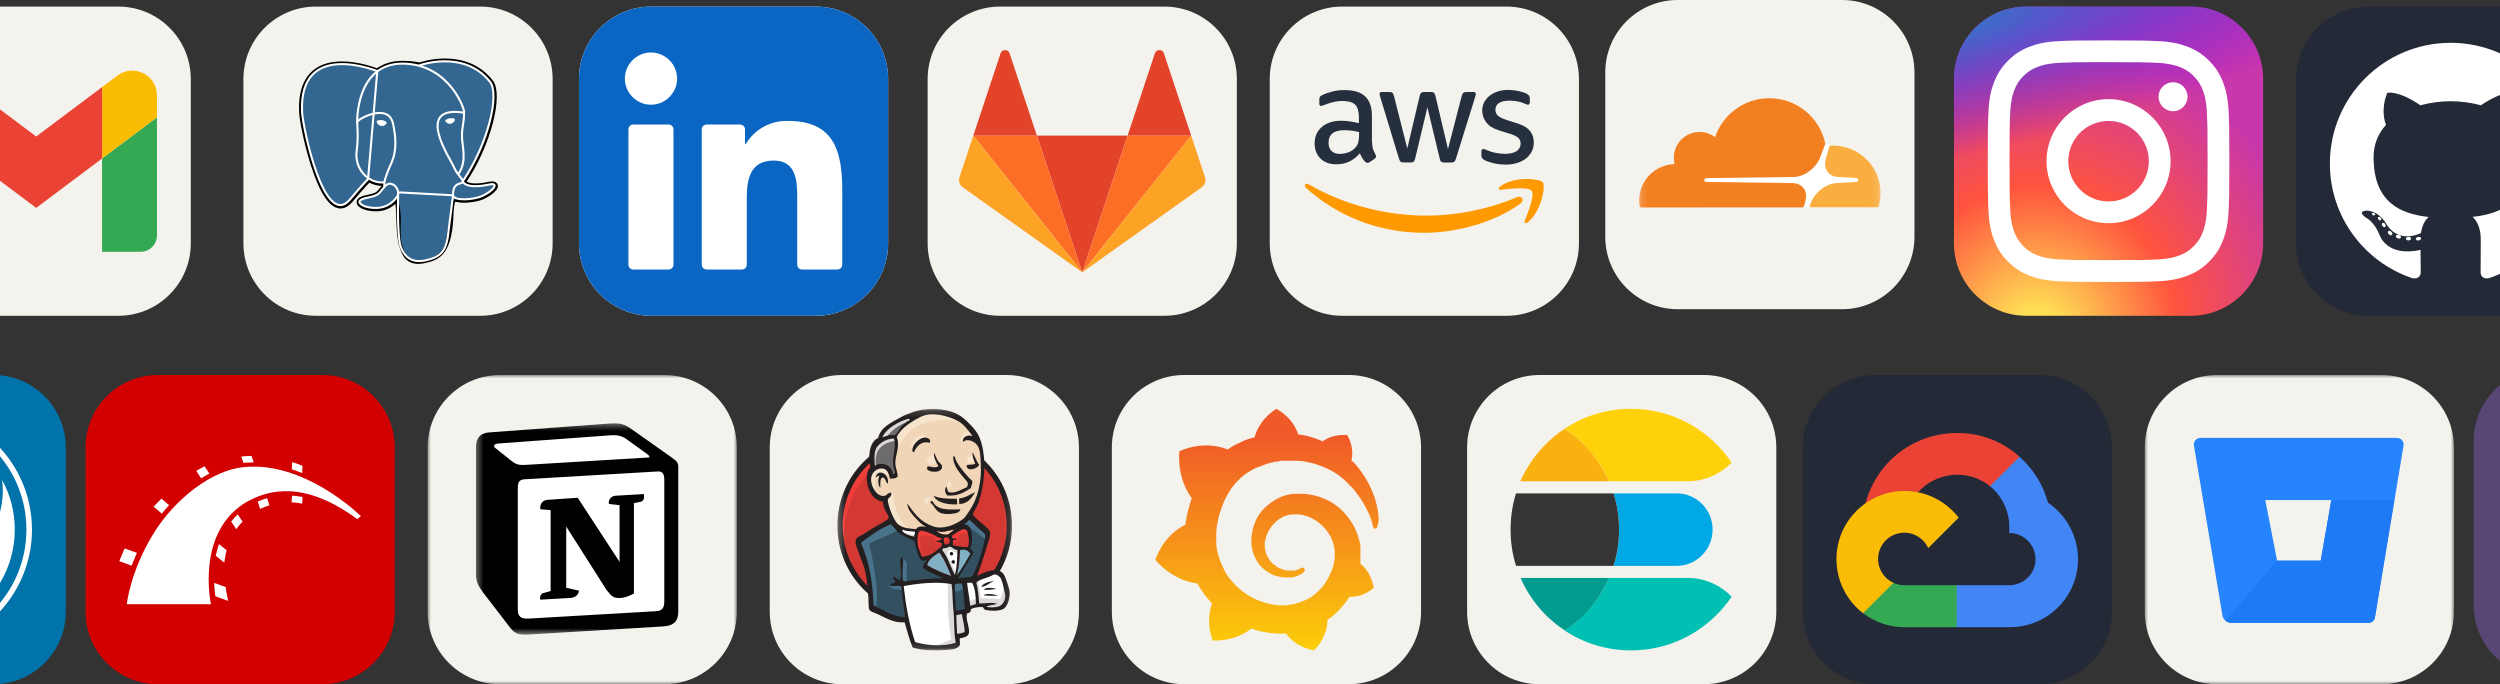 <svg width="380" height="104" viewBox="0 0 380 104" fill="none" xmlns="http://www.w3.org/2000/svg">
<rect x="0" y="0" width="380" height="104" fill="#333333" stroke="none"/>
<path d="M176.984 1H152.016C145.932 1 141 5.932 141 12.016V36.984C141 43.068 145.932 48 152.016 48H176.984C183.068 48 188 43.068 188 36.984V12.016C188 5.932 183.068 1 176.984 1Z" fill="#F4F2ED"/>
<path d="M164.5 41.391L171.396 20.61H157.604L164.5 41.391Z" fill="#E24329"/>
<path d="M164.5 41.391L157.604 20.61H147.94L164.5 41.391Z" fill="#FC6D26"/>
<path d="M147.94 20.61L145.844 26.924C145.652 27.5 145.861 28.131 146.362 28.488L164.5 41.391L147.94 20.61Z" fill="#FCA326"/>
<path d="M147.94 20.61H157.604L153.451 8.092C153.237 7.448 152.306 7.448 152.093 8.092L147.94 20.61Z" fill="#E24329"/>
<path d="M164.5 41.391L171.396 20.61H181.061L164.5 41.391Z" fill="#FC6D26"/>
<path d="M181.061 20.61L183.157 26.924C183.348 27.5 183.138 28.131 182.638 28.488L164.5 41.391L181.061 20.61Z" fill="#FCA326"/>
<path d="M181.061 20.61H171.396L175.549 8.092C175.763 7.449 176.694 7.449 176.907 8.092L181.061 20.61Z" fill="#E24329"/>
<path d="M123.984 1H99.016C92.932 1 88 5.932 88 12.016V36.984C88 43.068 92.932 48 99.016 48H123.984C130.068 48 135 43.068 135 36.984V12.016C135 5.932 130.068 1 123.984 1Z" fill="white"/>
<path d="M123.984 1H99.016C92.932 1 88 5.932 88 12.016V36.984C88 43.068 92.932 48 99.016 48H123.984C130.068 48 135 43.068 135 36.984V12.016C135 5.932 130.068 1 123.984 1Z" fill="#0A66C2"/>
<path d="M121.913 40.966H127.286C127.481 40.966 127.668 40.888 127.806 40.751C127.943 40.613 128.021 40.426 128.021 40.231L128.023 28.878C128.023 22.943 126.745 18.382 119.81 18.382C117.174 18.284 114.688 19.643 113.346 21.912C113.339 21.923 113.329 21.932 113.318 21.936C113.306 21.941 113.293 21.942 113.28 21.939C113.268 21.935 113.257 21.928 113.249 21.918C113.241 21.908 113.237 21.895 113.237 21.883V19.664C113.237 19.469 113.159 19.283 113.022 19.145C112.884 19.007 112.697 18.93 112.502 18.93H107.403C107.208 18.93 107.021 19.007 106.883 19.145C106.746 19.283 106.668 19.469 106.668 19.664V40.23C106.668 40.425 106.746 40.612 106.883 40.75C107.021 40.887 107.208 40.965 107.403 40.965H112.776C112.971 40.965 113.158 40.887 113.295 40.75C113.433 40.612 113.511 40.425 113.511 40.23V30.064C113.511 27.19 114.056 24.406 117.62 24.406C121.133 24.406 121.178 27.695 121.178 30.25V40.231C121.178 40.426 121.256 40.613 121.393 40.751C121.531 40.888 121.718 40.966 121.913 40.966ZM94.977 11.947C94.977 14.126 96.77 15.918 98.948 15.918C101.126 15.918 102.918 14.124 102.918 11.946C102.918 9.769 101.125 7.977 98.947 7.977C96.769 7.977 94.977 9.769 94.977 11.947ZM96.254 40.966H101.635C101.83 40.966 102.016 40.888 102.154 40.751C102.292 40.613 102.369 40.426 102.369 40.231V19.664C102.369 19.469 102.292 19.283 102.154 19.145C102.016 19.007 101.83 18.93 101.635 18.93H96.254C96.059 18.93 95.873 19.007 95.735 19.145C95.597 19.283 95.52 19.469 95.52 19.664V40.231C95.52 40.426 95.597 40.613 95.735 40.751C95.873 40.888 96.059 40.966 96.254 40.966Z" fill="white"/>
<g clip-path="url(#clip0_2628_1262)">
<path d="M72.984 1H48.016C41.932 1 37 5.932 37 12.016V36.984C37 43.068 41.932 48 48.016 48H72.984C79.068 48 84 43.068 84 36.984V12.016C84 5.932 79.068 1 72.984 1Z" fill="#F4F2ED"/>
<mask id="mask0_2628_1262" style="mask-type:luminance" maskUnits="userSpaceOnUse" x="43" y="7" width="35" height="35">
<path d="M43.977 7.977H77.023V41.023H43.977V7.977Z" fill="white"/>
</mask>
<g mask="url(#mask0_2628_1262)">
<path d="M68.481 32.033C68.692 30.282 68.629 30.026 69.933 30.309L70.264 30.338C71.267 30.384 72.579 30.177 73.362 29.82C75.021 29.05 76.005 27.765 74.369 28.103C70.639 28.872 70.368 27.608 70.368 27.608C74.309 21.761 75.957 14.338 74.533 12.522C70.656 7.565 63.941 9.909 63.829 9.971L63.793 9.977C63.057 9.822 62.244 9.732 61.301 9.719C59.613 9.693 58.333 10.162 57.359 10.899C57.359 10.899 45.384 5.965 45.94 17.104C46.059 19.474 49.335 35.048 53.246 30.336C54.678 28.614 56.059 27.159 56.059 27.159C56.743 27.615 57.566 27.847 58.427 27.763L58.494 27.706C58.474 27.93 58.483 28.154 58.521 28.375C57.514 29.501 57.811 29.698 55.797 30.113C53.76 30.532 54.958 31.28 55.738 31.476C56.685 31.713 58.877 32.049 60.359 29.976L60.3 30.212C60.695 30.528 60.668 32.484 60.726 33.881C60.784 35.278 60.876 36.583 61.161 37.351C61.446 38.119 61.781 40.1 64.427 39.545C66.638 39.072 68.329 38.389 68.484 32.045" fill="black"/>
<path d="M68.481 32.033C68.692 30.282 68.629 30.026 69.933 30.309L70.264 30.338C71.267 30.384 72.579 30.177 73.362 29.82C75.021 29.05 76.005 27.765 74.369 28.103C70.639 28.872 70.368 27.608 70.368 27.608C74.309 21.761 75.957 14.338 74.533 12.522C70.656 7.565 63.941 9.909 63.829 9.971L63.793 9.977C63.057 9.822 62.244 9.732 61.301 9.719C59.613 9.693 58.333 10.162 57.359 10.899C57.359 10.899 45.384 5.965 45.94 17.104C46.059 19.474 49.335 35.048 53.246 30.336C54.678 28.614 56.059 27.159 56.059 27.159C56.743 27.615 57.566 27.847 58.427 27.763L58.494 27.706C58.474 27.93 58.483 28.154 58.521 28.375C57.514 29.501 57.811 29.698 55.797 30.113C53.76 30.532 54.958 31.28 55.738 31.476C56.685 31.713 58.877 32.049 60.359 29.976L60.3 30.212C60.695 30.528 60.668 32.484 60.726 33.881C60.784 35.278 60.876 36.583 61.161 37.351C61.446 38.119 61.781 40.1 64.427 39.545C66.638 39.072 68.329 38.389 68.484 32.045" stroke="black" stroke-width="0.944"/>
<path d="M74.358 28.114C70.627 28.884 70.356 27.62 70.356 27.62C74.297 21.772 75.945 14.35 74.523 12.533C70.645 7.576 63.931 9.922 63.819 9.983L63.783 9.989C62.963 9.824 62.129 9.738 61.292 9.729C59.604 9.704 58.323 10.172 57.35 10.909C57.35 10.909 45.373 5.976 45.931 17.115C46.05 19.485 49.326 35.058 53.237 30.346C54.678 28.614 56.059 27.159 56.059 27.159C56.743 27.615 57.566 27.847 58.427 27.763L58.494 27.707C58.474 27.93 58.483 28.154 58.521 28.375C57.514 29.501 57.811 29.698 55.797 30.113C53.76 30.532 54.958 31.28 55.738 31.476C56.685 31.713 58.877 32.049 60.359 29.976L60.3 30.212C60.695 30.528 60.971 32.269 60.925 33.846C60.878 35.424 60.847 36.505 61.157 37.352C61.467 38.199 61.777 40.102 64.423 39.547C66.634 39.073 67.779 37.843 67.941 35.795C68.054 34.339 68.31 34.553 68.328 33.252L68.535 32.635C68.771 30.66 68.573 30.024 69.935 30.321L70.267 30.35C71.27 30.395 72.583 30.189 73.352 29.831C75.011 29.062 75.995 27.776 74.359 28.114H74.358Z" fill="#336791"/>
<path d="M63.818 9.922C63.404 10.051 70.484 7.334 74.509 12.475C75.929 14.291 74.283 21.714 70.342 27.562M60.518 29.234C60.415 32.908 60.544 36.607 60.903 37.495C61.261 38.383 62.032 40.142 64.68 39.576C66.891 39.103 67.697 38.185 68.045 36.159L68.862 29.683L60.518 29.234ZM57.345 10.816C57.345 10.816 45.36 5.916 45.918 17.055C46.037 19.425 49.313 34.998 53.224 30.287C54.652 28.566 55.943 27.22 55.943 27.22L57.345 10.816Z" stroke="white" stroke-width="0.315" stroke-linecap="round" stroke-linejoin="round"/>
<path d="M70.343 27.559C70.343 27.559 70.601 28.825 74.345 28.052C75.98 27.714 74.995 29 73.338 29.77C71.977 30.402 68.926 30.563 68.875 29.692C68.746 27.439 70.481 28.124 70.356 27.559C70.242 27.051 69.465 26.552 68.954 25.308C68.506 24.224 62.809 15.898 70.534 17.133C70.818 17.075 68.52 9.775 61.291 9.669C54.062 9.563 54.291 18.557 54.291 18.557" stroke="white" stroke-width="0.315" stroke-linecap="round" stroke-linejoin="bevel"/>
<path d="M58.495 28.331C57.488 29.457 57.785 29.654 55.772 30.069C53.734 30.488 54.932 31.236 55.712 31.432C56.66 31.67 58.852 32.005 60.333 29.931C60.785 29.298 60.331 28.291 59.711 28.036C59.412 27.912 59.011 27.757 58.498 28.333L58.495 28.331Z" stroke="white" stroke-width="0.315" stroke-linejoin="round"/>
<path d="M58.429 28.312C58.326 27.65 58.646 26.863 58.988 25.942C59.502 24.561 60.687 23.179 59.74 18.794C59.033 15.528 54.292 18.114 54.292 18.557C54.292 19 54.506 20.803 54.215 22.901C53.831 25.64 55.957 27.956 58.405 27.72" stroke="white" stroke-width="0.315" stroke-linecap="round" stroke-linejoin="round"/>
<path d="M57.301 18.491C57.279 18.642 57.579 19.046 57.967 19.1C58.356 19.154 58.688 18.839 58.709 18.687C58.731 18.535 58.432 18.369 58.044 18.315C57.655 18.261 57.321 18.341 57.301 18.491Z" fill="white" stroke="white" stroke-width="0.105"/>
<path d="M69.131 18.182C69.151 18.333 68.853 18.737 68.465 18.792C68.076 18.846 67.742 18.531 67.723 18.378C67.703 18.226 68 18.061 68.389 18.007C68.777 17.953 69.112 18.033 69.131 18.182Z" fill="white" stroke="white" stroke-width="0.052"/>
<path d="M70.52 17.136C70.585 18.323 70.264 19.13 70.223 20.394C70.164 22.229 71.098 24.331 69.69 26.435" stroke="white" stroke-width="0.315" stroke-linecap="round" stroke-linejoin="round"/>
</g>
</g>
<path d="M228.984 1H204.016C197.932 1 193 5.932 193 12.016V36.984C193 43.068 197.932 48 204.016 48H228.984C235.068 48 240 43.068 240 36.984V12.016C240 5.932 235.068 1 228.984 1Z" fill="#F4F2ED"/>
<path d="M208.559 21.555C208.559 22.002 208.607 22.364 208.691 22.63C208.799 22.929 208.928 23.22 209.078 23.5C209.138 23.596 209.162 23.693 209.162 23.778C209.162 23.898 209.09 24.019 208.933 24.14L208.172 24.647C208.063 24.72 207.955 24.756 207.858 24.756C207.737 24.756 207.616 24.696 207.496 24.587C207.333 24.412 207.187 24.222 207.061 24.019C206.926 23.787 206.801 23.549 206.686 23.307C205.744 24.418 204.561 24.974 203.135 24.974C202.121 24.974 201.311 24.684 200.72 24.104C200.128 23.524 199.826 22.751 199.826 21.785C199.826 20.758 200.188 19.925 200.925 19.297C201.662 18.669 202.64 18.354 203.884 18.354C204.295 18.354 204.718 18.391 205.165 18.451C205.611 18.512 206.07 18.608 206.554 18.717V17.835C206.554 16.917 206.36 16.277 205.986 15.902C205.599 15.528 204.947 15.347 204.017 15.347C203.594 15.347 203.16 15.395 202.713 15.504C202.266 15.613 201.831 15.745 201.408 15.915C201.271 15.976 201.13 16.028 200.985 16.072C200.901 16.096 200.84 16.108 200.792 16.108C200.623 16.108 200.538 15.987 200.538 15.733V15.142C200.538 14.948 200.563 14.803 200.623 14.719C200.683 14.634 200.792 14.55 200.961 14.465C201.384 14.248 201.891 14.067 202.483 13.922C203.075 13.764 203.703 13.692 204.367 13.692C205.805 13.692 206.855 14.018 207.532 14.67C208.196 15.323 208.534 16.313 208.534 17.642V21.555H208.559ZM203.655 23.391C204.053 23.391 204.464 23.319 204.899 23.174C205.334 23.029 205.72 22.763 206.046 22.401C206.239 22.171 206.385 21.918 206.457 21.628C206.529 21.338 206.578 20.988 206.578 20.577V20.07C206.211 19.98 205.84 19.912 205.467 19.864C205.09 19.817 204.711 19.792 204.331 19.792C203.522 19.792 202.93 19.949 202.531 20.275C202.133 20.601 201.94 21.06 201.94 21.664C201.94 22.232 202.085 22.654 202.386 22.944C202.676 23.246 203.099 23.391 203.655 23.391ZM213.354 24.696C213.136 24.696 212.991 24.659 212.895 24.575C212.798 24.502 212.713 24.333 212.641 24.104L209.803 14.767C209.73 14.525 209.694 14.369 209.694 14.284C209.694 14.091 209.79 13.982 209.984 13.982H211.167C211.397 13.982 211.554 14.018 211.638 14.103C211.735 14.175 211.808 14.344 211.88 14.574L213.909 22.57L215.794 14.574C215.854 14.332 215.926 14.175 216.023 14.103C216.12 14.03 216.289 13.982 216.506 13.982H217.472C217.702 13.982 217.859 14.018 217.956 14.103C218.052 14.175 218.137 14.344 218.185 14.574L220.093 22.666L222.183 14.574C222.255 14.332 222.34 14.175 222.425 14.103C222.521 14.03 222.678 13.982 222.896 13.982H224.019C224.212 13.982 224.321 14.079 224.321 14.284C224.321 14.345 224.309 14.405 224.297 14.477C224.285 14.55 224.26 14.646 224.212 14.779L221.301 24.116C221.229 24.358 221.144 24.515 221.048 24.587C220.951 24.659 220.794 24.708 220.589 24.708H219.55C219.32 24.708 219.163 24.672 219.067 24.587C218.97 24.502 218.886 24.345 218.837 24.104L216.965 16.313L215.105 24.092C215.045 24.333 214.972 24.49 214.876 24.575C214.779 24.659 214.61 24.696 214.392 24.696H213.354ZM228.875 25.022C228.247 25.022 227.618 24.949 227.014 24.804C226.411 24.659 225.939 24.502 225.625 24.321C225.432 24.212 225.299 24.092 225.251 23.983C225.204 23.876 225.179 23.761 225.178 23.645V23.029C225.178 22.775 225.275 22.654 225.456 22.654C225.529 22.654 225.601 22.666 225.674 22.691C225.746 22.715 225.855 22.763 225.976 22.811C226.402 22.999 226.848 23.141 227.304 23.234C227.777 23.33 228.259 23.379 228.742 23.379C229.503 23.379 230.094 23.246 230.505 22.981C230.916 22.715 231.133 22.328 231.133 21.833C231.133 21.495 231.024 21.217 230.807 20.988C230.59 20.758 230.179 20.553 229.587 20.359L227.836 19.816C226.954 19.538 226.302 19.128 225.903 18.584C225.505 18.053 225.299 17.46 225.299 16.833C225.299 16.325 225.408 15.878 225.625 15.492C225.843 15.105 226.133 14.767 226.495 14.502C226.857 14.223 227.268 14.018 227.751 13.873C228.234 13.728 228.742 13.668 229.273 13.668C229.539 13.668 229.817 13.68 230.082 13.716C230.36 13.752 230.614 13.801 230.867 13.849C231.109 13.91 231.339 13.97 231.556 14.043C231.773 14.115 231.942 14.187 232.063 14.26C232.232 14.356 232.353 14.453 232.426 14.562C232.498 14.658 232.534 14.791 232.534 14.96V15.528C232.534 15.782 232.438 15.915 232.257 15.915C232.16 15.915 232.003 15.866 231.798 15.77C231.109 15.456 230.336 15.299 229.478 15.299C228.79 15.299 228.247 15.407 227.872 15.637C227.497 15.866 227.304 16.217 227.304 16.712C227.304 17.05 227.425 17.34 227.667 17.569C227.908 17.799 228.355 18.028 228.995 18.234L230.711 18.777C231.58 19.055 232.208 19.441 232.583 19.937C232.957 20.432 233.138 21 233.138 21.628C233.138 22.147 233.029 22.618 232.824 23.029C232.607 23.44 232.317 23.802 231.942 24.092C231.568 24.394 231.121 24.611 230.602 24.768C230.058 24.937 229.491 25.022 228.875 25.022Z" fill="#252F3E"/>
<path fill-rule="evenodd" clip-rule="evenodd" d="M231.158 30.892C227.184 33.827 221.41 35.385 216.446 35.385C209.489 35.385 203.22 32.812 198.485 28.537C198.111 28.198 198.449 27.739 198.896 28.005C204.017 30.977 210.334 32.776 216.869 32.776C221.277 32.776 226.121 31.858 230.578 29.974C231.242 29.672 231.81 30.409 231.158 30.892Z" fill="#FF9900"/>
<path fill-rule="evenodd" clip-rule="evenodd" d="M232.812 29.008C232.305 28.355 229.455 28.694 228.162 28.851C227.776 28.899 227.715 28.561 228.065 28.307C230.336 26.713 234.068 27.172 234.503 27.703C234.938 28.247 234.383 31.979 232.257 33.767C231.931 34.044 231.617 33.9 231.761 33.537C232.245 32.342 233.32 29.648 232.812 29.008Z" fill="#FF9900"/>
<path d="M17.984 1H-6.984C-13.068 1 -18 5.932 -18 12.016V36.984C-18 43.068 -13.068 48 -6.984 48H17.984C24.068 48 29 43.068 29 36.984V12.016C29 5.932 24.068 1 17.984 1Z" fill="#F4F2ED"/>
<path d="M-10.356 38.277H-4.514V24.09L-12.859 17.831V35.773C-12.859 37.158 -11.737 38.277 -10.356 38.277Z" fill="#4285F4"/>
<path d="M15.514 38.277H21.356C22.741 38.277 23.859 37.154 23.859 35.773V17.831L15.514 24.09" fill="#34A853"/>
<path d="M15.514 13.241V24.09L23.859 17.831V14.493C23.859 11.397 20.325 9.632 17.851 11.489" fill="#FBBC04"/>
<path d="M-4.514 24.09L-4.514 13.241L5.5 20.752L15.514 13.241V24.09L5.5 31.601" fill="#EA4335"/>
<path d="M-12.859 14.493V17.831L-4.514 24.09L-4.514 13.241L-6.851 11.489C-9.329 9.632 -12.859 11.397 -12.859 14.493Z" fill="#C5221F"/>
<path d="M332.984 1H308.016C301.932 1 297 5.932 297 12.016V36.984C297 43.068 301.932 48 308.016 48H332.984C339.068 48 344 43.068 344 36.984V12.016C344 5.932 339.068 1 332.984 1Z" fill="url(#paint0_radial_2628_1262)"/>
<path d="M332.984 1H308.016C301.932 1 297 5.932 297 12.016V36.984C297 43.068 301.932 48 308.016 48H332.984C339.068 48 344 43.068 344 36.984V12.016C344 5.932 339.068 1 332.984 1Z" fill="url(#paint1_radial_2628_1262)"/>
<path d="M320.502 6.141C315.516 6.141 314.89 6.162 312.932 6.252C310.977 6.341 309.643 6.65 308.476 7.104C307.268 7.573 306.244 8.201 305.223 9.222C304.202 10.242 303.574 11.266 303.104 12.473C302.649 13.641 302.339 14.976 302.251 16.93C302.164 18.888 302.141 19.514 302.141 24.5C302.141 29.486 302.163 30.11 302.252 32.069C302.341 34.023 302.651 35.357 303.104 36.525C303.574 37.732 304.201 38.756 305.222 39.777C306.242 40.798 307.266 41.427 308.473 41.896C309.641 42.35 310.976 42.659 312.93 42.749C314.888 42.838 315.514 42.86 320.499 42.86C325.486 42.86 326.11 42.838 328.068 42.749C330.023 42.659 331.358 42.35 332.526 41.896C333.734 41.427 334.756 40.798 335.776 39.777C336.798 38.756 337.425 37.732 337.896 36.525C338.347 35.357 338.657 34.023 338.748 32.069C338.836 30.111 338.859 29.486 338.859 24.5C338.859 19.514 338.836 18.888 338.748 16.93C338.657 14.975 338.347 13.641 337.896 12.474C337.425 11.266 336.798 10.242 335.776 9.222C334.755 8.2 333.734 7.573 332.525 7.105C331.355 6.65 330.02 6.341 328.066 6.252C326.107 6.162 325.484 6.141 320.496 6.141H320.502ZM318.855 9.449C319.344 9.448 319.889 9.449 320.502 9.449C325.404 9.449 325.985 9.467 327.92 9.555C329.711 9.637 330.682 9.936 331.329 10.187C332.186 10.52 332.797 10.918 333.439 11.56C334.082 12.203 334.479 12.815 334.813 13.672C335.064 14.318 335.364 15.29 335.445 17.079C335.533 19.015 335.552 19.596 335.552 24.496C335.552 29.396 335.533 29.977 335.445 31.912C335.363 33.703 335.064 34.674 334.813 35.321C334.48 36.177 334.082 36.787 333.439 37.43C332.797 38.072 332.186 38.47 331.329 38.803C330.683 39.055 329.711 39.353 327.92 39.435C325.985 39.523 325.404 39.542 320.502 39.542C315.599 39.542 315.018 39.523 313.083 39.435C311.293 39.353 310.321 39.054 309.674 38.802C308.817 38.469 308.205 38.072 307.562 37.429C306.92 36.787 306.522 36.176 306.189 35.319C305.937 34.673 305.638 33.701 305.556 31.911C305.468 29.976 305.451 29.394 305.451 24.491C305.451 19.588 305.468 19.01 305.556 17.075C305.638 15.285 305.937 14.313 306.189 13.666C306.521 12.809 306.92 12.197 307.563 11.555C308.205 10.912 308.817 10.514 309.674 10.181C310.321 9.929 311.293 9.63 313.083 9.548C314.777 9.471 315.433 9.448 318.855 9.445V9.449ZM330.302 12.498C329.086 12.498 328.099 13.483 328.099 14.7C328.099 15.916 329.086 16.903 330.302 16.903C331.518 16.903 332.505 15.916 332.505 14.7C332.505 13.484 331.518 12.498 330.302 12.498ZM320.502 15.072C315.295 15.072 311.073 19.293 311.073 24.5C311.073 29.707 315.295 33.927 320.502 33.927C325.709 33.927 329.929 29.707 329.929 24.5C329.929 19.294 325.709 15.072 320.502 15.072ZM320.502 18.38C323.881 18.38 326.622 21.12 326.622 24.5C326.622 27.88 323.881 30.62 320.502 30.62C317.122 30.62 314.382 27.88 314.382 24.5C314.382 21.12 317.122 18.38 320.502 18.38Z" fill="white"/>
<path d="M384.984 1H360.016C353.932 1 349 5.932 349 12.016V36.984C349 43.068 353.932 48 360.016 48H384.984C391.068 48 396 43.068 396 36.984V12.016C396 5.932 391.068 1 384.984 1Z" fill="#242938"/>
<path d="M372.5 6.508C362.362 6.508 354.141 14.727 354.141 24.867C354.141 32.979 359.401 39.861 366.696 42.289C367.613 42.459 367.95 41.89 367.95 41.406C367.95 40.968 367.933 39.522 367.925 37.987C362.818 39.098 361.74 35.821 361.74 35.821C360.905 33.699 359.701 33.135 359.701 33.135C358.036 31.995 359.827 32.019 359.827 32.019C361.671 32.148 362.642 33.911 362.642 33.911C364.279 36.717 366.937 35.906 367.984 35.437C368.149 34.25 368.625 33.44 369.15 32.982C365.072 32.517 360.785 30.943 360.785 23.909C360.785 21.904 361.502 20.266 362.677 18.98C362.486 18.518 361.858 16.651 362.855 14.122C362.855 14.122 364.396 13.629 367.905 16.004C369.369 15.597 370.94 15.393 372.5 15.386C374.06 15.393 375.632 15.597 377.099 16.004C380.604 13.628 382.143 14.122 382.143 14.122C383.143 16.651 382.514 18.518 382.323 18.98C383.5 20.266 384.213 21.904 384.213 23.909C384.213 30.96 379.918 32.513 375.829 32.967C376.488 33.537 377.075 34.654 377.075 36.367C377.075 38.824 377.053 40.801 377.053 41.406C377.053 41.894 377.384 42.467 378.315 42.286C385.605 39.856 390.859 32.976 390.859 24.867C390.859 14.727 382.639 6.508 372.5 6.508ZM361.017 32.661C360.977 32.752 360.833 32.78 360.702 32.717C360.569 32.657 360.494 32.533 360.537 32.441C360.577 32.347 360.721 32.322 360.854 32.384C360.987 32.444 361.063 32.57 361.017 32.661ZM361.92 33.467C361.832 33.548 361.661 33.511 361.545 33.382C361.425 33.254 361.402 33.083 361.491 33.001C361.581 32.92 361.748 32.958 361.868 33.086C361.988 33.215 362.011 33.385 361.92 33.467ZM362.539 34.498C362.427 34.576 362.243 34.503 362.129 34.34C362.017 34.176 362.017 33.981 362.132 33.902C362.246 33.824 362.427 33.894 362.542 34.056C362.654 34.222 362.654 34.418 362.539 34.498ZM363.587 35.692C363.487 35.803 363.272 35.773 363.115 35.622C362.955 35.474 362.91 35.264 363.011 35.153C363.113 35.042 363.329 35.073 363.487 35.223C363.646 35.371 363.695 35.583 363.587 35.692ZM364.941 36.095C364.897 36.239 364.691 36.304 364.483 36.243C364.275 36.18 364.139 36.012 364.181 35.867C364.224 35.722 364.432 35.654 364.641 35.719C364.849 35.782 364.985 35.949 364.941 36.095ZM366.483 36.266C366.488 36.418 366.311 36.543 366.093 36.546C365.874 36.551 365.696 36.428 365.694 36.279C365.694 36.126 365.866 36.002 366.085 35.998C366.304 35.994 366.483 36.116 366.483 36.266ZM367.996 36.208C368.023 36.356 367.871 36.508 367.654 36.548C367.441 36.587 367.244 36.496 367.217 36.349C367.19 36.198 367.345 36.046 367.557 36.007C367.775 35.969 367.969 36.058 367.996 36.208Z" fill="white"/>
<path d="M258.984 57H234.016C227.932 57 223 61.932 223 68.016V92.984C223 99.068 227.932 104 234.016 104H258.984C265.068 104 270 99.068 270 92.984V68.016C270 61.932 265.068 57 258.984 57Z" fill="#F4F2ED"/>
<path d="M254.854 74.992H245.261C245.307 75.222 245.398 75.451 245.444 75.635C245.766 76.736 245.949 77.884 246.041 79.077C246.087 79.536 246.087 80.041 246.087 80.5C246.087 80.959 246.087 81.464 246.041 81.923C245.949 83.116 245.766 84.264 245.444 85.365C245.398 85.595 245.307 85.824 245.261 86.008H254.854C257.883 86.008 260.315 83.529 260.315 80.5C260.315 77.471 257.883 74.992 254.854 74.992Z" fill="#00A9E5"/>
<path d="M246.041 81.923C246.087 81.464 246.087 80.959 246.087 80.5C246.087 80.041 246.087 79.536 246.041 79.077C245.949 77.884 245.766 76.736 245.444 75.635C245.398 75.405 245.307 75.176 245.261 74.992H230.436C229.885 76.736 229.609 78.572 229.609 80.5C229.609 82.428 229.885 84.264 230.436 86.008H245.261C245.307 85.778 245.398 85.549 245.444 85.365C245.766 84.264 245.949 83.116 246.041 81.923Z" fill="#353535"/>
<path d="M256.506 87.844H244.572C244.205 88.67 243.792 89.45 243.333 90.185C242.645 91.332 241.818 92.342 240.9 93.306C240.579 93.627 240.258 93.902 239.937 94.224C239.294 94.82 238.56 95.325 237.825 95.83C240.717 97.758 244.205 98.859 247.923 98.859C254.303 98.859 259.902 95.601 263.207 90.689C261.509 88.945 259.122 87.844 256.506 87.844Z" fill="#00BFB3"/>
<path d="M243.333 90.185C243.792 89.45 244.205 88.67 244.572 87.844H231.124C232.547 91.103 234.888 93.902 237.871 95.83C238.605 95.325 239.294 94.82 239.982 94.224C240.304 93.948 240.625 93.627 240.946 93.306C241.818 92.388 242.645 91.332 243.333 90.185Z" fill="#019B8F"/>
<path d="M240.9 67.694C240.579 67.373 240.258 67.098 239.937 66.776C239.294 66.18 238.56 65.675 237.825 65.17C234.888 67.098 232.547 69.897 231.078 73.156H244.572C244.205 72.33 243.746 71.504 243.287 70.769C242.645 69.622 241.818 68.612 240.9 67.694Z" fill="#F9B110"/>
<path d="M247.923 62.141C244.205 62.141 240.717 63.242 237.825 65.17C238.56 65.675 239.248 66.18 239.937 66.776C240.258 67.052 240.579 67.373 240.9 67.694C241.818 68.658 242.645 69.668 243.333 70.815C243.792 71.55 244.205 72.33 244.572 73.156H256.506C259.122 73.156 261.509 72.055 263.207 70.311C259.902 65.399 254.303 62.141 247.923 62.141Z" fill="#FED10A"/>
<mask id="mask1_2628_1262" style="mask-type:luminance" maskUnits="userSpaceOnUse" x="326" y="57" width="47" height="47">
<path d="M326 57H373V104H326V57Z" fill="white"/>
</mask>
<g mask="url(#mask1_2628_1262)">
<path d="M361.984 57H337.016C330.932 57 326 61.932 326 68.016V92.984C326 99.068 330.932 104 337.016 104H361.984C368.068 104 373 99.068 373 92.984V68.016C373 61.932 368.068 57 361.984 57Z" fill="#F4F2ED"/>
<path d="M334.499 66.552C334.35 66.551 334.203 66.581 334.066 66.64C333.93 66.701 333.809 66.789 333.712 66.9C333.615 67.01 333.543 67.141 333.503 67.282C333.462 67.423 333.454 67.571 333.477 67.716L337.814 93.558C337.869 93.876 338.035 94.163 338.283 94.37C338.533 94.579 338.848 94.694 339.173 94.696H359.98C360.224 94.7 360.462 94.616 360.651 94.461C360.837 94.308 360.962 94.092 361.002 93.854L365.339 67.721C365.363 67.576 365.354 67.428 365.314 67.287C365.273 67.146 365.202 67.016 365.104 66.905C365.006 66.794 364.886 66.706 364.75 66.646C364.614 66.586 364.466 66.556 364.317 66.558L334.499 66.552ZM352.762 85.23H346.121L344.323 76.009H354.371L352.762 85.23Z" fill="#2684FF"/>
<path d="M363.933 75.996H354.353L352.745 85.209H346.109L338.274 94.338C338.523 94.549 338.84 94.666 339.167 94.668H359.962C360.206 94.671 360.444 94.588 360.632 94.433C360.819 94.28 360.944 94.065 360.983 93.826L363.933 75.996Z" fill="url(#paint2_linear_2628_1262)"/>
</g>
<path d="M-1.016 57H-25.984C-32.068 57 -37 61.932 -37 68.016V92.984C-37 99.068 -32.068 104 -25.984 104H-1.016C5.068 104 10 99.068 10 92.984V68.016C10 61.932 5.068 57 -1.016 57Z" fill="#0073AA"/>
<path d="M-13.224 81.876L-17.949 95.608C-16.505 96.033 -15.006 96.249 -13.5 96.249C-11.719 96.25 -9.951 95.948 -8.27 95.356C-8.314 95.287 -8.352 95.215 -8.382 95.139L-13.224 81.876ZM0.319 72.943C0.39 73.48 0.426 74.021 0.425 74.562C0.425 76.16 0.127 77.957 -0.772 80.204L-5.583 94.112C-0.901 91.382 2.248 86.309 2.248 80.499C2.249 77.761 1.549 75.186 0.319 72.943Z" fill="white"/>
<path d="M-13.5 62.141C-23.623 62.141 -31.859 70.376 -31.859 80.499C-31.859 90.623 -23.623 98.858 -13.5 98.858C-3.378 98.858 4.859 90.623 4.859 80.499C4.859 70.376 -3.378 62.141 -13.5 62.141ZM-13.5 98.017C-23.159 98.017 -31.018 90.158 -31.018 80.499C-31.018 70.84 -23.159 62.982 -13.5 62.982C-3.842 62.982 4.016 70.84 4.016 80.499C4.016 90.158 -3.842 98.017 -13.5 98.017Z" fill="white"/>
<path d="M48.984 57H24.016C17.932 57 13 61.932 13 68.016V92.984C13 99.068 17.932 104 24.016 104H48.984C55.068 104 60 99.068 60 92.984V68.016C60 61.932 55.068 57 48.984 57Z" fill="#D30001"/>
<path d="M54.836 78.441L54.859 78.464C54.859 78.464 54.584 78.659 54.293 78.901C45.097 72.102 39.479 75.307 37.714 76.165C29.7 80.637 32.016 91.615 32.063 91.834L32.064 91.837H19.274C19.274 91.837 19.76 87.045 23.16 81.379C26.559 75.712 32.355 71.422 37.067 71.001C46.151 70.091 54.338 77.954 54.836 78.441ZM32.55 88.599L34.298 89.231C34.379 89.865 34.494 90.465 34.614 91.013L34.687 91.335L32.744 90.639C32.663 90.153 32.582 89.457 32.55 88.599ZM18.95 83.354L20.812 84.034C20.585 84.558 20.297 85.231 20.087 85.759L20.003 85.976L18.141 85.296C18.303 84.859 18.642 84.05 18.95 83.354ZM33.279 82.706L34.444 83.629C34.316 84.128 34.217 84.634 34.149 85.144L34.104 85.523L32.793 84.487C32.922 83.904 33.068 83.305 33.279 82.706ZM36.144 78.189L36.873 79.29C36.588 79.588 36.323 79.886 36.088 80.2L35.917 80.439L35.14 79.274C35.445 78.885 35.78 78.522 36.144 78.189ZM24.552 75.793L25.702 76.797C25.409 77.103 25.129 77.42 24.861 77.748L24.601 78.076L23.354 77.007C23.726 76.603 24.131 76.198 24.552 75.793ZM40.596 75.728L40.953 76.797C40.577 76.913 40.201 77.061 39.826 77.231L39.544 77.363L39.172 76.246C39.635 76.043 40.111 75.87 40.596 75.728ZM44.385 75.34C44.799 75.366 45.224 75.412 45.659 75.488L45.988 75.55L45.923 76.554C45.5 76.464 45.072 76.404 44.641 76.375L44.32 76.36L44.385 75.34ZM31.093 70.871L31.821 71.988C31.505 72.146 31.199 72.322 30.888 72.51L30.575 72.701L29.83 71.567C30.244 71.324 30.665 71.091 31.093 70.871ZM44.417 70.256C45.38 70.531 45.795 70.72 45.961 70.808L45.987 70.823L45.923 71.907C45.578 71.767 45.231 71.634 44.882 71.508L44.352 71.324L44.417 70.256ZM38.232 69.301L38.556 70.288H38.394C38.042 70.287 37.689 70.299 37.338 70.323L36.986 70.353L36.678 69.398C37.194 69.334 37.713 69.302 38.232 69.301Z" fill="white"/>
<mask id="mask2_2628_1262" style="mask-type:luminance" maskUnits="userSpaceOnUse" x="65" y="57" width="47" height="47">
<path d="M65 57H112V104H65V57Z" fill="white"/>
</mask>
<g mask="url(#mask2_2628_1262)">
<path d="M100.984 57H76.016C69.932 57 65 61.932 65 68.016V92.984C65 99.068 69.932 104 76.016 104H100.984C107.068 104 112 99.068 112 92.984V68.016C112 61.932 107.068 57 100.984 57Z" fill="#F4F2ED"/>
<mask id="mask3_2628_1262" style="mask-type:luminance" maskUnits="userSpaceOnUse" x="72" y="64" width="33" height="33">
<path d="M72.344 64.344H104.473V96.473H72.344V64.344Z" fill="white"/>
</mask>
<g mask="url(#mask3_2628_1262)">
<path d="M74.277 65.729L92.055 64.416C94.239 64.229 94.8 64.355 96.173 65.353L101.848 69.351C102.784 70.039 103.095 70.226 103.095 70.975V92.9C103.095 94.275 102.596 95.087 100.849 95.212L80.205 96.462C78.894 96.524 78.27 96.337 77.583 95.462L73.404 90.027C72.654 89.027 72.344 88.279 72.344 87.403V67.914C72.344 66.79 72.843 65.854 74.277 65.729Z" fill="white"/>
<path fill-rule="evenodd" clip-rule="evenodd" d="M92.055 64.417L74.277 65.73C72.843 65.854 72.344 66.791 72.344 67.914V87.404C72.344 88.278 72.654 89.027 73.404 90.028L77.583 95.462C78.27 96.336 78.894 96.524 80.205 96.462L100.85 95.212C102.595 95.088 103.096 94.275 103.096 92.901V70.975C103.096 70.265 102.815 70.061 101.989 69.455L96.173 65.353C94.8 64.355 94.239 64.229 92.055 64.416V64.417ZM80.672 70.616C78.986 70.73 78.603 70.755 77.646 69.977L75.212 68.041C74.965 67.79 75.089 67.478 75.712 67.415L92.802 66.166C94.238 66.041 94.985 66.541 95.546 66.978L98.477 69.102C98.603 69.165 98.914 69.539 98.54 69.539L80.89 70.602L80.672 70.616ZM78.706 92.714V74.1C78.706 73.287 78.956 72.912 79.703 72.85L99.975 71.663C100.662 71.601 100.973 72.038 100.973 72.849V91.338C100.973 92.151 100.848 92.839 99.725 92.901L80.327 94.025C79.205 94.087 78.707 93.714 78.707 92.714H78.706ZM97.855 75.098C97.98 75.661 97.855 76.223 97.293 76.287L96.358 76.472V90.215C95.546 90.652 94.799 90.901 94.174 90.901C93.176 90.901 92.926 90.589 92.179 89.653L86.065 80.033V89.34L87.999 89.778C87.999 89.778 87.999 90.903 86.438 90.903L82.136 91.152C82.011 90.901 82.136 90.277 82.572 90.153L83.696 89.841V77.536L82.137 77.41C82.011 76.847 82.323 76.035 83.197 75.973L87.813 75.662L94.174 85.406V76.785L92.553 76.599C92.428 75.91 92.926 75.41 93.55 75.349L97.855 75.098Z" fill="black"/>
</g>
</g>
<path d="M152.984 57H128.016C121.932 57 117 61.932 117 68.016V92.984C117 99.068 121.932 104 128.016 104H152.984C159.068 104 164 99.068 164 92.984V68.016C164 61.932 159.068 57 152.984 57Z" fill="#F4F2ED"/>
<mask id="mask4_2628_1262" style="mask-type:luminance" maskUnits="userSpaceOnUse" x="127" y="62" width="27" height="37">
<path d="M127.281 62.141H153.879V98.859H127.281V62.141Z" fill="white"/>
</mask>
<g mask="url(#mask4_2628_1262)">
<path fill-rule="evenodd" clip-rule="evenodd" d="M153.425 79.843C153.425 87.115 147.662 93.01 140.553 93.01C133.444 93.01 127.681 87.115 127.681 79.843C127.681 72.572 133.444 66.677 140.553 66.677C147.662 66.677 153.425 72.572 153.425 79.843Z" fill="#D33833"/>
<path d="M128.206 83.104C128.206 83.104 127.274 69.374 139.925 68.982L139.043 67.51L132.178 69.815L130.216 72.071L128.5 75.357L127.519 79.181L127.813 81.731" fill="#EF3D3A"/>
<path d="M131.737 70.861C129.478 73.172 128.081 76.363 128.081 79.892C128.081 83.421 129.478 86.612 131.737 88.923C133.997 91.233 137.11 92.659 140.553 92.659C143.996 92.659 147.11 91.233 149.369 88.923C151.628 86.612 153.025 83.421 153.025 79.892C153.025 76.363 151.628 73.172 149.369 70.862C147.11 68.552 143.996 67.126 140.553 67.126C137.11 67.126 133.997 68.552 131.737 70.862M131.165 89.482C128.765 87.027 127.281 83.635 127.281 79.892C127.281 76.15 128.765 72.758 131.165 70.303C133.565 67.848 136.887 66.326 140.553 66.326C144.22 66.326 147.542 67.848 149.941 70.303C152.341 72.758 153.825 76.15 153.825 79.892C153.825 83.635 152.341 87.027 149.941 89.482C147.542 91.937 144.22 93.458 140.553 93.458C136.887 93.458 133.565 91.937 131.165 89.482" fill="#231F20"/>
<path fill-rule="evenodd" clip-rule="evenodd" d="M145.972 79.916L144.01 80.211L141.362 80.505L139.646 80.554L137.979 80.505L136.704 80.113L135.576 78.887L134.693 76.386L134.497 75.846L133.32 75.454L132.633 74.326L132.143 72.708L132.683 71.286L133.957 70.845L134.987 71.335L135.478 72.414L136.066 72.316L136.262 72.071L136.066 70.943L136.017 69.52L136.311 67.559L136.3 66.439L137.194 65.009L138.763 63.881L141.509 62.705L144.55 63.146L147.198 65.058L148.424 67.02L149.208 68.442L149.404 71.972L148.816 75.013L147.737 77.71L146.707 79.132" fill="#F0D6B7"/>
<path fill-rule="evenodd" clip-rule="evenodd" d="M144.304 88.4L137.292 88.694V89.871L137.88 93.99L137.586 94.333L132.683 92.666L132.339 92.077L131.849 86.536L130.721 83.202L130.476 82.417L134.399 79.72L135.625 79.23L136.704 80.554L137.635 81.387L138.714 81.731L139.205 81.878L139.793 84.428L140.234 84.967L141.362 84.575L140.577 86.095L144.844 88.105L144.304 88.4Z" fill="#335061"/>
<path fill-rule="evenodd" clip-rule="evenodd" d="M132.683 71.286L133.957 70.845L134.987 71.335L135.478 72.414L136.066 72.316L136.213 71.727L135.919 70.6L136.213 67.903L135.968 66.431L136.851 65.401L138.763 63.881L138.224 63.146L135.527 64.47L134.399 65.352L133.761 66.725L132.781 68.049L132.486 69.619L132.683 71.286Z" fill="#6D6B6D"/>
<path fill-rule="evenodd" clip-rule="evenodd" d="M134.693 66.676C134.693 66.676 135.429 64.862 138.371 63.979C141.313 63.097 138.518 63.342 138.518 63.342L135.331 64.568L134.105 65.794L133.565 66.775L134.693 66.676ZM133.222 70.943C133.222 70.943 132.192 67.51 136.115 67.02L135.968 66.431L133.271 67.069L132.486 69.619L132.683 71.286L133.222 70.943Z" fill="#DCD9D8"/>
<path fill-rule="evenodd" clip-rule="evenodd" d="M134.791 75.503L135.433 74.881C135.433 74.881 135.723 74.915 135.772 75.258C135.821 75.601 135.968 78.69 138.077 80.358C138.269 80.51 136.508 80.112 136.508 80.112L134.938 77.66M143.814 74.571C143.814 74.571 143.929 73.085 144.329 73.199C144.729 73.314 144.729 73.714 144.729 73.714C144.729 73.714 143.757 74.343 143.814 74.571Z" fill="#F7E4CD"/>
<path d="M147.884 69.128C147.884 69.128 147.076 69.299 147.001 70.011C146.927 70.723 147.884 70.158 148.031 70.109M141.951 69.177C141.951 69.177 140.872 69.324 140.872 70.011C140.872 70.698 142.098 70.648 142.441 70.354" fill="#F7E4CD"/>
<path fill-rule="evenodd" clip-rule="evenodd" d="M135.281 72.365C135.281 72.365 133.418 71.237 133.222 72.316C133.026 73.394 132.584 74.179 133.516 75.307L132.879 75.111L132.29 73.591L132.094 72.119L133.222 70.943L134.497 71.041L135.232 71.629L135.281 72.365ZM136.164 69.275C136.164 69.275 136.998 64.96 141.215 64.126C144.687 63.44 146.511 64.273 147.197 65.058C147.197 65.058 144.108 61.38 141.166 62.508C138.224 63.636 136.066 65.696 136.115 67.019C136.199 69.274 136.164 69.275 136.164 69.275ZM147.541 65.548C147.541 65.548 146.119 65.499 146.07 66.774C146.07 66.774 146.07 66.971 146.168 67.167C146.168 67.167 147.296 65.891 147.982 66.578" fill="#F7E4CD"/>
<path fill-rule="evenodd" clip-rule="evenodd" d="M141.314 67.3C141.314 67.3 141.069 65.343 139.401 66.48C138.322 67.216 138.42 68.246 138.616 68.442C138.812 68.638 138.759 69.033 138.908 68.762C139.057 68.491 139.008 67.608 139.548 67.363C140.087 67.118 140.971 66.844 141.314 67.3Z" fill="#F7E4CD"/>
<path fill-rule="evenodd" clip-rule="evenodd" d="M136.704 80.554L132.094 82.613C132.094 82.613 134.007 90.214 133.026 92.568L132.339 92.323L132.29 89.43L131.016 83.938L130.476 82.417L135.282 79.181L136.704 80.554ZM137.177 84.758L137.831 85.556V88.498H137.047C137.047 88.498 136.949 86.438 136.949 86.193C136.949 85.948 137.047 85.065 137.047 85.065M137.194 88.939L134.987 89.037L135.625 89.478L137.194 89.724" fill="#49728B"/>
<path fill-rule="evenodd" clip-rule="evenodd" d="M144.746 88.449L146.56 88.4L147.001 92.911L145.138 93.156L144.746 88.449Z" fill="#335061"/>
<path fill-rule="evenodd" clip-rule="evenodd" d="M145.236 88.449L147.982 88.302C147.982 88.302 149.11 85.457 149.11 85.311C149.11 85.163 150.091 81.191 150.091 81.191L147.884 78.887L147.443 78.494L146.266 79.671V84.232L145.236 88.449Z" fill="#335061"/>
<path fill-rule="evenodd" clip-rule="evenodd" d="M146.462 88.106L144.746 88.449L144.991 89.822C145.628 90.116 146.707 89.332 146.707 89.332M146.511 79.524L149.944 82.074L150.042 80.897L147.443 78.494L146.511 79.524Z" fill="#49728B"/>
<path fill-rule="evenodd" clip-rule="evenodd" d="M138.896 98.109L137.881 93.99L137.376 90.95L137.292 88.694L141.887 88.449L144.746 88.449L144.486 93.598L144.927 97.57L144.878 98.305L141.151 98.6L138.896 98.109Z" fill="white"/>
<path fill-rule="evenodd" clip-rule="evenodd" d="M144.108 88.4C144.108 88.4 143.863 93.5 144.599 97.128C144.599 97.128 143.128 98.06 140.97 98.305L145.089 98.158L145.579 97.864L144.991 89.822L144.844 88.106" fill="#DCD9D8"/>
<path fill-rule="evenodd" clip-rule="evenodd" d="M147.085 92.519L148.997 91.98L152.626 91.784L153.165 90.117L152.185 87.223L151.057 87.076L149.488 87.567L147.982 88.302L147.183 88.155L146.56 88.4" fill="white"/>
<path fill-rule="evenodd" clip-rule="evenodd" d="M147.05 91.538C147.05 91.538 148.325 90.95 148.522 90.999L147.982 88.302L148.62 88.057C148.62 88.057 149.061 90.606 149.061 90.901C149.061 90.901 151.807 91.048 152.052 91.048C152.052 91.048 152.64 89.92 152.493 88.743L153.033 90.312L153.082 91.195L152.297 92.372L151.415 92.568L149.944 92.519L149.453 91.882L147.737 92.126L147.197 92.323" fill="#DCD9D8"/>
<path d="M145.123 88.057L144.045 85.311L142.917 83.693C142.917 83.693 143.162 83.006 143.505 83.006H144.633L145.712 83.398L145.614 85.213L145.123 88.057Z" fill="white"/>
<path fill-rule="evenodd" clip-rule="evenodd" d="M145.334 87.125C145.334 87.125 143.961 84.477 143.961 84.085C143.961 84.085 144.206 83.496 144.549 83.643C144.893 83.79 145.628 84.183 145.628 84.183V83.251L143.961 82.907L142.833 83.055L144.746 87.566L145.138 87.615" fill="#DCD9D8"/>
<path d="M139.337 80.653L137.979 80.505L136.704 80.112V80.554L137.327 81.241L139.288 82.124" fill="white"/>
<path fill-rule="evenodd" clip-rule="evenodd" d="M137.145 80.8C137.145 80.8 138.665 81.437 139.156 81.29L139.205 81.878L137.832 81.584L136.998 80.996L137.145 80.8Z" fill="#DCD9D8"/>
<path fill-rule="evenodd" clip-rule="evenodd" d="M147.08 83.173C146.248 83.148 145.496 83.05 144.838 82.864C144.882 82.594 144.799 82.329 144.866 82.135C145.049 82.003 145.357 82.005 145.634 81.974C145.394 81.856 145.058 81.81 144.781 81.878C144.774 81.69 144.69 81.574 144.639 81.428C145.107 81.261 146.212 80.166 146.833 80.529C147.129 80.701 147.255 81.686 147.278 82.165C147.297 82.562 147.241 82.963 147.08 83.173Z" fill="#D33833"/>
<path d="M147.08 83.173C146.248 83.148 145.496 83.05 144.838 82.864C144.882 82.594 144.799 82.329 144.866 82.135C145.049 82.003 145.357 82.005 145.634 81.974C145.394 81.856 145.058 81.81 144.781 81.878C144.774 81.69 144.69 81.574 144.639 81.428C145.107 81.261 146.212 80.166 146.833 80.529C147.129 80.701 147.255 81.686 147.278 82.165C147.297 82.562 147.241 82.963 147.08 83.173Z" stroke="#D33833" stroke-width="0.156"/>
<path fill-rule="evenodd" clip-rule="evenodd" d="M143.101 81.813L143.093 82.003C142.834 82.173 142.414 82.171 142.129 82.315C142.549 82.333 142.88 82.434 143.167 82.577L143.148 83.053C142.672 83.379 142.237 83.864 141.676 84.17C141.411 84.314 140.481 84.686 140.199 84.621C140.039 84.584 140.025 84.385 139.961 84.199C139.825 83.799 139.512 83.163 139.485 82.561C139.45 81.801 139.373 80.528 140.192 80.684C140.853 80.81 141.622 81.115 142.133 81.394C142.446 81.565 142.627 81.776 143.101 81.813Z" fill="#D33833"/>
<path d="M143.101 81.813L143.093 82.003C142.834 82.173 142.414 82.171 142.129 82.315C142.549 82.333 142.88 82.434 143.167 82.577L143.148 83.053C142.672 83.379 142.237 83.864 141.676 84.17C141.411 84.314 140.481 84.686 140.199 84.621C140.039 84.584 140.025 84.385 139.961 84.199C139.825 83.799 139.512 83.163 139.485 82.561C139.45 81.801 139.373 80.528 140.192 80.684C140.853 80.81 141.622 81.115 142.133 81.394C142.446 81.565 142.627 81.776 143.101 81.813Z" stroke="#D33833" stroke-width="0.156"/>
<path fill-rule="evenodd" clip-rule="evenodd" d="M143.574 82.72C143.501 82.306 143.417 82.188 143.45 81.826C144.554 81.09 144.761 83.091 143.574 82.72Z" fill="#D33833"/>
<path d="M143.574 82.72C143.501 82.306 143.417 82.188 143.45 81.826C144.554 81.09 144.761 83.091 143.574 82.72Z" stroke="#D33833" stroke-width="0.156"/>
<path fill-rule="evenodd" clip-rule="evenodd" d="M145.172 83.055C145.172 83.055 144.829 82.565 145.074 82.418C145.319 82.271 145.565 82.418 145.712 82.173C145.859 81.927 145.712 81.78 145.761 81.486C145.81 81.192 146.055 81.143 146.3 81.094C146.545 81.045 147.232 80.947 147.33 81.192L147.036 80.309L146.447 80.113L144.584 81.192L144.486 81.731V82.81M140.024 84.674C139.965 83.908 139.902 83.144 139.833 82.379C139.729 81.238 140.107 81.437 141.097 81.437C141.248 81.437 142.027 81.617 142.083 81.731C142.35 82.277 141.636 82.156 142.391 82.568C143.029 82.916 144.155 82.357 143.897 81.584C143.753 81.412 143.146 81.531 142.929 81.418L141.779 80.822C141.292 80.569 140.165 80.2 139.646 80.554C138.329 81.449 139.729 83.687 140.199 84.621" fill="#EF3D3A"/>
<path fill-rule="evenodd" clip-rule="evenodd" d="M141.314 67.3C139.977 66.988 139.313 67.859 138.908 68.762C138.546 68.674 138.69 68.182 138.782 67.931C139.021 67.273 139.985 66.398 140.773 66.516C141.112 66.568 141.571 66.878 141.314 67.3ZM147.826 68.822L147.889 68.824C148.192 69.451 148.453 70.116 148.834 70.67C148.579 71.264 146.901 71.79 146.927 70.723C147.29 70.564 147.916 70.691 148.238 70.488C148.052 69.978 147.783 69.543 147.826 68.822ZM141.998 68.838C142.285 69.363 142.378 69.915 142.785 70.312C142.969 70.491 143.326 70.709 143.149 71.206C143.107 71.323 142.805 71.585 142.631 71.636C141.994 71.824 140.51 71.675 141.013 70.881C141.54 70.905 142.247 71.223 142.641 70.84C142.339 70.357 141.8 69.401 141.998 68.838ZM147.587 74.177C146.628 74.793 145.559 75.463 143.988 75.307C143.652 75.016 143.524 74.366 143.85 73.937C144.02 74.229 143.913 74.766 144.386 74.847C145.278 74.999 146.316 74.301 146.957 74.057C147.354 73.387 146.923 73.14 146.564 72.709C145.831 71.825 144.847 70.729 144.883 69.406C145.179 69.191 145.205 69.734 145.247 69.833C145.63 70.729 146.594 71.875 147.297 72.642C147.47 72.831 147.755 73.012 147.786 73.137C147.877 73.5 147.549 73.935 147.587 74.177ZM134.946 73.528C134.645 73.357 134.574 72.601 134.221 72.58C133.717 72.549 133.809 73.56 133.811 74.151C133.464 73.836 133.403 72.866 133.658 72.368C133.367 72.225 133.237 72.525 133.076 72.631C133.283 71.126 135.278 71.933 134.946 73.528ZM148.197 74.804C147.751 75.653 147.12 76.589 145.81 76.616C145.783 76.342 145.763 75.924 145.811 75.759C146.813 75.663 147.431 75.153 148.197 74.804ZM141.923 75.355C142.758 75.794 144.293 75.841 145.429 75.808C145.49 76.056 145.488 76.364 145.49 76.667C144.031 76.74 142.305 76.379 141.923 75.355ZM141.764 76.174C142.342 77.624 144.327 77.457 146.001 77.417C145.928 77.605 145.768 77.828 145.569 77.908C145.033 78.126 143.553 78.292 142.808 77.897C142.336 77.645 142.032 77.078 141.773 76.746C141.648 76.585 141.026 76.174 141.764 76.174Z" fill="#231F20"/>
<path fill-rule="evenodd" clip-rule="evenodd" d="M147.517 84.174C146.839 85.335 146.191 86.527 145.386 87.552C145.724 86.56 145.868 84.901 145.919 83.636C146.624 83.306 147.228 83.71 147.517 84.174Z" fill="#81B0C4"/>
<path fill-rule="evenodd" clip-rule="evenodd" d="M151.165 88.347C150.406 88.499 149.873 89.236 149.132 89.189C149.539 88.615 150.252 88.374 151.165 88.347ZM151.5 89.535C150.881 89.6 150.155 89.7 149.527 89.648C149.824 89.195 150.969 89.351 151.5 89.535ZM151.714 90.559C151.019 90.574 150.155 90.56 149.494 90.504C149.885 90.085 151.263 90.349 151.714 90.559Z" fill="#231F20"/>
<path fill-rule="evenodd" clip-rule="evenodd" d="M146.209 93.361C146.309 94.234 146.655 95.119 146.611 96.075C146.227 96.204 146.006 96.318 145.491 96.317C145.455 95.505 145.346 94.262 145.379 93.487C145.632 93.504 146.006 93.307 146.209 93.361Z" fill="#DCD9D8"/>
<path fill-rule="evenodd" clip-rule="evenodd" d="M145.088 80.493C144.739 80.721 144.442 81.005 144.106 81.249C143.363 81.285 142.957 81.197 142.411 80.77C142.42 80.736 142.475 80.751 142.477 80.709C143.273 81.064 144.285 80.565 145.088 80.493Z" fill="#F0D6B7"/>
<path fill-rule="evenodd" clip-rule="evenodd" d="M140.91 85.918C141.129 84.97 141.986 84.48 142.764 83.958C143.567 84.977 144.055 86.288 144.593 87.552C143.322 87.17 142.024 86.548 140.91 85.918Z" fill="#81B0C4"/>
<path fill-rule="evenodd" clip-rule="evenodd" d="M145.379 93.487C145.346 94.262 145.455 95.505 145.491 96.317C146.006 96.318 146.227 96.204 146.611 96.075C146.655 95.119 146.309 94.234 146.209 93.361C146.006 93.307 145.632 93.504 145.379 93.487ZM137.359 89.082C137.699 92.204 138.191 94.828 139.093 97.593C141.095 98.201 143.509 98.254 145.279 97.706C144.954 96.145 145.096 94.245 144.906 92.58C144.763 91.329 144.836 90.069 144.64 88.792C142.495 88.346 139.464 88.688 137.359 89.082ZM145.147 88.812C145.129 90.153 145.207 91.475 145.309 92.818C145.824 92.741 146.173 92.689 146.652 92.584C146.497 91.292 146.516 89.837 146.199 88.694C145.833 88.698 145.511 88.69 145.147 88.812ZM147.759 88.596C147.514 88.54 147.23 88.594 146.996 88.598C147.106 89.691 147.372 90.897 147.466 92.045C147.833 92.056 148.03 91.883 148.332 91.825C148.348 90.817 148.244 89.43 147.759 88.596ZM151.714 92.209C152.479 92.023 152.961 91.085 152.747 90.122C152.603 89.475 152.347 88.256 152.073 87.842C151.871 87.536 151.322 87.135 150.884 87.415C150.171 87.872 148.915 88.005 148.395 88.557C148.655 89.425 148.736 90.617 148.844 91.717C149.735 91.772 150.83 91.472 151.571 91.791C151.054 91.959 150.383 91.96 149.936 92.204C150.301 92.38 151.156 92.345 151.714 92.209ZM144.593 87.553C144.055 86.288 143.567 84.977 142.764 83.958C141.986 84.48 141.129 84.97 140.91 85.918C142.024 86.548 143.322 87.17 144.593 87.553ZM145.919 83.636C145.868 84.901 145.724 86.56 145.386 87.552C146.191 86.527 146.839 85.335 147.517 84.174C147.228 83.71 146.624 83.306 145.919 83.636ZM144.416 83.102C144.111 83.069 143.853 83.452 143.456 83.286C143.366 83.387 143.283 83.496 143.191 83.593C144.066 84.648 144.463 86.144 145.139 87.383C145.502 86.193 145.46 84.889 145.54 83.59C145.042 83.621 144.765 83.139 144.416 83.102ZM143.45 81.826C143.417 82.187 143.501 82.306 143.574 82.72C144.761 83.091 144.554 81.09 143.45 81.826ZM142.133 81.394C141.622 81.115 140.853 80.81 140.192 80.684C139.373 80.528 139.45 81.801 139.485 82.561C139.512 83.163 139.825 83.799 139.961 84.199C140.025 84.386 140.039 84.584 140.199 84.621C140.481 84.686 141.411 84.314 141.676 84.17C142.237 83.864 142.672 83.379 143.148 83.053L143.167 82.577C142.88 82.434 142.549 82.333 142.129 82.315C142.414 82.171 142.834 82.174 143.093 82.003L143.101 81.813C142.626 81.776 142.446 81.565 142.133 81.394ZM137.247 80.507C136.822 80.938 138.438 81.525 138.952 81.557C138.949 81.284 139.107 81.027 139.076 80.831C138.465 80.724 137.662 80.795 137.247 80.507ZM142.477 80.709C142.475 80.751 142.42 80.736 142.411 80.77C142.957 81.197 143.363 81.285 144.107 81.249C144.442 81.005 144.739 80.721 145.088 80.493C144.285 80.565 143.273 81.064 142.477 80.709ZM147.278 82.165C147.255 81.686 147.129 80.701 146.833 80.529C146.212 80.166 145.107 81.261 144.639 81.428C144.69 81.574 144.774 81.691 144.781 81.878C145.058 81.81 145.394 81.856 145.634 81.974C145.357 82.005 145.049 82.003 144.866 82.135C144.799 82.329 144.882 82.594 144.838 82.864C145.496 83.05 146.248 83.149 147.08 83.173C147.241 82.963 147.297 82.562 147.278 82.165ZM136.532 80.924C136.399 80.829 135.497 79.655 135.374 79.704C133.741 80.347 132.216 81.46 130.852 82.513C132.152 85.303 132.677 88.721 132.77 92.015C134.259 92.712 135.567 93.716 137.588 93.82C137.354 92.166 137.141 90.69 137.008 89.132C136.5 88.918 135.772 89.141 135.296 89.065C135.292 88.493 136.022 88.815 136.083 88.429C136.129 88.138 135.681 88.116 135.827 87.657C136.199 87.792 136.394 88.091 136.79 88.203C137.152 87.411 136.785 86.009 136.837 85.347C136.847 85.223 136.899 84.659 137.178 84.758C137.424 84.845 137.164 86.258 137.191 86.885C137.215 87.462 137.121 88.021 137.354 88.383C139.361 88.108 141.381 87.943 143.405 87.888C142.94 87.688 142.388 87.499 141.783 87.158C141.454 86.973 140.42 86.588 140.325 86.276C140.174 85.779 140.721 85.515 140.815 85.089C139.829 85.627 139.637 84.574 139.404 83.828C139.192 83.152 139.072 82.647 139.02 82.258C138.171 81.853 137.263 81.443 136.532 80.924ZM146.415 79.846C147.775 79.186 148.02 82.31 147.487 83.316C147.569 83.616 147.853 83.731 147.968 84.001C147.209 85.36 146.367 86.629 145.592 87.972C146.168 87.614 146.991 87.908 147.669 87.64C147.916 87.542 148.096 86.975 148.283 86.521C148.799 85.273 149.341 83.699 149.582 82.508C149.636 82.237 149.785 81.645 149.751 81.404C149.692 80.971 149.105 80.651 148.807 80.383C148.257 79.889 147.911 79.454 147.337 78.992C147.104 79.336 146.605 79.567 146.415 79.846ZM133.422 67.787C132.775 68.5 132.91 69.836 132.989 70.786C134.16 70.05 135.714 70.845 135.7 72.098C136.259 72.083 135.909 71.399 135.807 70.959C135.477 69.521 136.364 67.958 135.848 66.643C134.844 66.719 134.02 67.129 133.422 67.787ZM138.059 63.65C136.592 64.066 134.712 65.131 134.109 66.449C134.576 66.381 134.9 66.146 135.36 66.117C135.534 66.105 135.762 66.19 135.962 66.14C136.361 66.041 136.697 65.147 136.998 64.815C137.291 64.49 137.643 64.352 137.884 64.055C138.039 63.981 138.268 63.986 138.277 63.753C138.21 63.682 138.139 63.627 138.059 63.65ZM145.694 64.041C144.172 63.182 141.595 62.536 139.975 63.343C138.668 63.995 136.902 65.073 136.3 66.439C136.862 67.757 136.133 68.965 136.087 70.303C136.062 71.015 136.422 71.637 136.45 72.412C136.257 72.73 135.669 72.769 135.262 72.747C135.125 72.061 134.885 71.291 134.178 71.213C133.179 71.104 132.448 71.931 132.403 72.795C132.349 73.812 133.184 75.496 134.366 75.379C134.823 75.334 134.935 74.876 135.433 74.881C135.703 75.419 135.017 75.588 134.947 75.973C134.928 76.073 135.003 76.461 135.047 76.644C135.262 77.531 135.741 78.68 136.212 79.355C136.81 80.212 137.986 80.342 139.25 80.426C139.476 79.939 140.308 79.979 140.85 80.106C140.2 79.849 139.596 79.225 139.096 78.673C138.521 78.04 137.938 77.36 137.909 76.532C138.995 78.04 139.893 79.356 141.869 80.019C143.364 80.52 145.109 79.789 146.258 78.983C146.735 78.647 147.019 78.115 147.358 77.628C148.626 75.805 149.217 73.202 149.087 70.68C149.034 69.639 149.036 68.602 148.687 67.903C148.322 67.171 147.088 66.516 146.366 67.178C146.232 66.466 146.967 66.026 147.829 66.282C147.214 65.488 146.569 64.534 145.694 64.041ZM148.53 87.515C149.72 86.923 151.943 85.923 152.689 87.517C152.964 88.105 153.287 89.098 153.43 89.704C153.631 90.56 153.211 92.359 152.332 92.646C151.555 92.899 150.648 92.884 149.713 92.696C149.602 92.604 149.48 92.445 149.394 92.278C148.726 92.252 148.1 92.314 147.572 92.589C147.622 93.083 147.288 93.162 146.975 93.264C146.742 94.185 147.439 95.388 147.273 96.227C147.153 96.826 146.417 96.918 145.876 97.03C145.859 97.363 145.9 97.64 145.937 97.922C145.813 98.377 145.258 98.637 144.733 98.701C143.003 98.909 140.376 99.002 138.712 98.404C138.248 97.265 137.882 95.879 137.495 94.579C135.873 94.752 134.56 93.879 133.323 93.307C132.894 93.108 132.302 92.999 132.142 92.658C131.986 92.327 132.05 91.695 132.011 91.097C131.914 89.57 131.83 88.098 131.426 86.535C131.245 85.834 130.93 85.215 130.71 84.539C130.506 83.912 130.151 83.138 130.058 82.514C129.921 81.588 130.793 81.536 131.35 81.135C132.212 80.515 132.888 80.172 133.821 79.612C134.098 79.446 134.931 79.026 135.026 78.833C135.215 78.45 134.702 77.909 134.566 77.609C134.349 77.134 134.236 76.731 134.205 76.262C133.422 76.138 132.829 75.672 132.471 75.147C131.878 74.278 131.466 72.669 131.979 71.446C132.02 71.349 132.22 71.16 132.25 71.012C132.308 70.72 132.14 70.333 132.129 70.023C132.076 68.433 132.399 67.062 133.469 66.583C133.904 64.851 135.459 64.276 136.925 63.415C137.473 63.094 138.076 62.888 138.7 62.659C140.937 61.835 144.37 61.99 146.227 63.395C147.014 63.99 148.273 65.248 148.723 66.158C149.912 68.561 149.827 72.578 148.996 75.501C148.884 75.894 148.722 76.471 148.496 76.942C148.338 77.272 147.847 77.93 147.907 78.221C147.968 78.522 149.025 79.324 149.252 79.543C149.66 79.937 150.436 80.46 150.499 80.956C150.566 81.485 150.266 82.209 150.113 82.719C149.604 84.422 149.108 85.996 148.53 87.515Z" fill="#231F20"/>
<path fill-rule="evenodd" clip-rule="evenodd" d="M140.593 75.725C140.658 75.639 141.013 75.509 141.509 75.748C141.509 75.748 140.921 75.846 140.97 76.827L140.724 76.778C140.724 76.778 140.471 75.889 140.593 75.725Z" fill="#F7E4CD"/>
<path fill-rule="evenodd" clip-rule="evenodd" d="M144.893 84.158C144.894 84.194 144.887 84.23 144.874 84.263C144.861 84.297 144.841 84.327 144.816 84.353C144.791 84.379 144.761 84.4 144.728 84.413C144.695 84.427 144.659 84.435 144.623 84.435C144.587 84.435 144.551 84.427 144.518 84.413C144.485 84.399 144.455 84.379 144.43 84.353C144.405 84.327 144.385 84.297 144.372 84.263C144.359 84.23 144.353 84.194 144.354 84.158C144.355 84.088 144.385 84.021 144.435 83.972C144.485 83.923 144.553 83.895 144.623 83.895C144.694 83.895 144.761 83.923 144.811 83.972C144.862 84.021 144.891 84.088 144.893 84.158ZM145.163 85.409C145.162 85.48 145.134 85.549 145.083 85.599C145.033 85.65 144.964 85.678 144.893 85.678C144.821 85.678 144.753 85.65 144.702 85.599C144.651 85.548 144.623 85.48 144.623 85.408C144.623 85.337 144.652 85.268 144.702 85.218C144.753 85.167 144.821 85.138 144.893 85.139C144.965 85.139 145.033 85.167 145.084 85.218C145.134 85.268 145.163 85.337 145.163 85.409Z" fill="#1D1919"/>
</g>
<path d="M204.984 57H180.016C173.932 57 169 61.932 169 68.016V92.984C169 99.068 173.932 104 180.016 104H204.984C211.068 104 216 99.068 216 92.984V68.016C216 61.932 211.068 57 204.984 57Z" fill="#F4F2ED"/>
<path d="M209.524 78.38C209.459 77.793 209.393 77.076 209.132 76.293C208.937 75.511 208.611 74.663 208.154 73.75C207.698 72.837 207.111 71.924 206.393 71.011C206.132 70.684 205.806 70.293 205.415 69.967C205.936 67.88 204.763 66.119 204.763 66.119C202.806 65.989 201.502 66.706 201.045 67.097C200.98 67.097 200.915 67.032 200.784 66.967C200.458 66.837 200.132 66.706 199.741 66.576C199.35 66.445 199.023 66.38 198.632 66.249C198.241 66.184 197.849 66.119 197.523 66.054H197.328C196.48 63.315 194.001 62.141 194.001 62.141C191.262 63.902 190.74 66.315 190.74 66.315V66.445C190.61 66.51 190.414 66.51 190.284 66.576C190.088 66.641 189.892 66.706 189.632 66.771C189.436 66.836 189.24 66.902 188.979 67.032C188.588 67.228 188.132 67.423 187.74 67.619C187.349 67.815 186.958 68.076 186.566 68.337C186.501 68.337 186.501 68.271 186.501 68.271C182.653 66.836 179.262 68.597 179.262 68.597C178.936 72.641 180.762 75.25 181.153 75.706C181.088 75.967 180.957 76.228 180.892 76.489C180.631 77.402 180.37 78.38 180.24 79.359C180.24 79.489 180.175 79.62 180.175 79.75C176.653 81.511 175.609 85.098 175.609 85.098C178.544 88.49 182.001 88.685 182.001 88.685C182.457 89.468 182.914 90.185 183.501 90.902C183.762 91.163 184.023 91.49 184.218 91.75C183.175 94.816 184.349 97.359 184.349 97.359C187.61 97.49 189.762 95.924 190.219 95.533C190.545 95.664 190.871 95.729 191.197 95.859C192.175 96.12 193.219 96.251 194.262 96.316H195.501C197.067 98.533 199.741 98.859 199.741 98.859C201.697 96.838 201.762 94.816 201.762 94.359V94.229C202.154 93.968 202.545 93.642 202.937 93.316C203.719 92.598 204.371 91.816 204.958 90.968C205.023 90.902 205.089 90.837 205.089 90.707C207.306 90.837 208.806 89.337 208.806 89.337C208.415 87.055 207.11 85.946 206.85 85.75H206.785V83.011C206.719 82.75 206.719 82.489 206.654 82.293C206.393 81.315 206.067 80.402 205.545 79.554C205.023 78.707 204.437 77.989 203.719 77.337C203.002 76.685 202.219 76.228 201.371 75.837C200.523 75.445 199.675 75.25 198.762 75.119C198.306 75.054 197.915 75.054 197.458 75.054H196.806C196.61 75.054 196.349 75.119 196.154 75.119C195.306 75.25 194.458 75.576 193.741 76.032C193.023 76.489 192.371 77.011 191.849 77.598C191.327 78.185 190.936 78.902 190.675 79.62C190.414 80.337 190.284 81.054 190.219 81.772V82.815C190.284 83.141 190.349 83.533 190.414 83.859C190.61 84.511 190.936 85.098 191.262 85.62C191.653 86.141 192.11 86.533 192.567 86.859C193.023 87.185 193.545 87.446 194.067 87.576C194.588 87.707 195.045 87.772 195.567 87.772H196.415C196.48 87.772 196.545 87.772 196.61 87.707C196.74 87.707 196.806 87.642 196.936 87.642C197.132 87.576 197.328 87.511 197.523 87.381C197.719 87.315 197.849 87.185 198.045 87.055C198.11 87.055 198.11 86.99 198.175 86.924C198.371 86.794 198.371 86.533 198.241 86.402C198.11 86.272 197.915 86.207 197.784 86.337C197.719 86.337 197.719 86.402 197.654 86.402C197.523 86.468 197.393 86.533 197.197 86.598C197.067 86.663 196.871 86.663 196.74 86.728H195.697C195.306 86.663 194.98 86.598 194.588 86.402C194.197 86.272 193.871 86.011 193.545 85.75C193.219 85.489 192.958 85.098 192.762 84.772C192.566 84.446 192.371 83.989 192.306 83.533C192.24 83.337 192.24 83.076 192.24 82.88V82.554C192.24 82.424 192.24 82.293 192.306 82.163C192.501 81.185 192.958 80.272 193.741 79.489C193.936 79.293 194.132 79.163 194.327 78.967C194.523 78.837 194.784 78.707 194.98 78.576C195.241 78.446 195.501 78.38 195.697 78.315C195.958 78.25 196.219 78.185 196.48 78.185H197.262C197.523 78.185 197.849 78.25 198.11 78.315C198.697 78.446 199.219 78.641 199.741 78.967C200.784 79.554 201.632 80.468 202.219 81.511C202.48 82.033 202.676 82.62 202.806 83.207C202.806 83.337 202.871 83.533 202.871 83.663V84.707C202.871 84.902 202.871 85.033 202.806 85.228C202.806 85.359 202.741 85.555 202.741 85.685C202.741 85.815 202.676 86.011 202.61 86.141C202.545 86.468 202.415 86.794 202.284 87.055C202.023 87.642 201.697 88.229 201.306 88.816C200.523 89.859 199.48 90.772 198.241 91.294C197.654 91.555 197.002 91.75 196.349 91.881C196.023 91.946 195.697 91.946 195.371 92.011H194.914H194.393C193.675 91.946 192.958 91.816 192.306 91.62C191.653 91.424 190.936 91.163 190.349 90.837C189.11 90.185 188.001 89.272 187.088 88.163C186.631 87.642 186.24 87.055 185.979 86.402C185.653 85.75 185.392 85.098 185.197 84.446C185.001 83.794 184.871 83.076 184.871 82.424V81.185C184.871 80.859 184.936 80.468 184.936 80.141C185.001 79.815 185.066 79.424 185.131 79.098C185.197 78.772 185.262 78.38 185.392 78.054C185.588 77.402 185.849 76.75 186.11 76.098C186.697 74.858 187.414 73.75 188.327 72.902C188.523 72.706 188.784 72.445 189.045 72.25C189.305 72.054 189.566 71.858 189.827 71.728C190.088 71.532 190.349 71.402 190.61 71.272L191.001 71.076C191.066 71.076 191.132 71.01 191.197 71.01C191.262 71.01 191.327 70.945 191.393 70.945C191.653 70.815 191.98 70.75 192.24 70.619C192.306 70.619 192.371 70.554 192.436 70.554C192.501 70.554 192.567 70.489 192.632 70.489C192.762 70.424 192.958 70.424 193.088 70.359C193.153 70.359 193.219 70.293 193.349 70.293C193.414 70.293 193.48 70.293 193.61 70.228C193.675 70.228 193.741 70.228 193.871 70.163H194.132C194.197 70.163 194.262 70.163 194.393 70.097C194.458 70.097 194.588 70.097 194.654 70.032H195.762H196.936C197.523 70.032 198.11 70.097 198.697 70.228C199.806 70.424 200.849 70.815 201.828 71.272C202.756 71.705 203.614 72.277 204.371 72.967L204.502 73.097L204.632 73.228C204.697 73.293 204.828 73.358 204.893 73.489C204.958 73.619 205.089 73.619 205.154 73.75C205.219 73.88 205.35 73.945 205.415 74.011C205.741 74.337 206.002 74.663 206.263 75.054C206.785 75.706 207.241 76.424 207.567 77.076C207.567 77.141 207.632 77.141 207.632 77.206C207.632 77.272 207.698 77.272 207.698 77.337C207.763 77.402 207.763 77.467 207.828 77.598C207.893 77.663 207.893 77.728 207.958 77.859C208.024 77.924 208.024 77.989 208.089 78.12C208.219 78.446 208.35 78.707 208.415 78.967C208.545 79.424 208.676 79.815 208.741 80.141C208.806 80.272 208.937 80.402 209.067 80.337C209.197 80.337 209.328 80.207 209.328 80.076C209.589 79.293 209.589 78.837 209.524 78.38Z" fill="url(#paint3_linear_2628_1262)"/>
<path d="M309.984 57H285.016C278.932 57 274 61.932 274 68.016V92.984C274 99.068 278.932 104 285.016 104H309.984C316.068 104 321 99.068 321 92.984V68.016C321 61.932 316.068 57 309.984 57Z" fill="#242938"/>
<path d="M303.56 73.962L306.752 70.77L306.965 69.426C301.149 64.138 291.903 64.737 286.659 70.678C285.203 72.328 284.123 74.384 283.547 76.509L284.69 76.347L291.073 75.295L291.566 74.791C294.405 71.672 299.207 71.253 302.485 73.906L303.56 73.962Z" fill="#EA4335"/>
<path d="M311.299 76.415C310.566 73.713 309.059 71.284 306.965 69.427L302.485 73.906C303.419 74.669 304.167 75.634 304.673 76.728C305.18 77.822 305.431 79.017 305.408 80.223V81.018C307.61 81.018 309.395 82.803 309.395 85.004C309.395 87.206 307.61 88.947 305.408 88.947H297.423L296.639 89.798V94.58L297.423 95.33H305.408C311.135 95.375 315.814 90.813 315.859 85.086C315.872 83.377 315.463 81.691 314.668 80.178C313.872 78.665 312.715 77.372 311.299 76.415Z" fill="#4285F4"/>
<path d="M289.449 95.33H297.423V88.947H289.449C288.885 88.947 288.327 88.825 287.814 88.588L286.683 88.936L283.469 92.127L283.189 93.214C284.991 94.575 287.19 95.34 289.449 95.33Z" fill="#34A853"/>
<path d="M289.449 74.623C283.722 74.657 279.107 79.328 279.141 85.055C279.15 86.633 279.52 88.189 280.221 89.602C280.923 91.016 281.938 92.251 283.189 93.214L287.814 88.588C285.807 87.682 284.916 85.32 285.822 83.314C286.729 81.307 289.09 80.415 291.097 81.322C291.981 81.721 292.689 82.429 293.089 83.314L297.714 78.688C296.743 77.419 295.492 76.392 294.058 75.686C292.624 74.981 291.047 74.617 289.449 74.623" fill="#FBBC05"/>
<path d="M411.984 56H387.016C380.932 56 376 60.932 376 67.016V91.984C376 98.068 380.932 103 387.016 103H411.984C418.068 103 423 98.068 423 91.984V67.016C423 60.932 418.068 56 411.984 56Z" fill="#584674"/>
<g clip-path="url(#clip1_2628_1262)">
<path d="M279.984 0H255.016C248.932 0 244 4.932 244 11.016V35.984C244 42.068 248.932 47 255.016 47H279.984C286.068 47 291 42.068 291 35.984V11.016C291 4.932 286.068 0 279.984 0Z" fill="#F4F2ED"/>
<mask id="mask5_2628_1262" style="mask-type:luminance" maskUnits="userSpaceOnUse" x="249" y="5" width="37" height="37">
<path d="M249.141 5.141H285.859V41.859H249.141V5.141Z" fill="white"/>
</mask>
<g mask="url(#mask5_2628_1262)">
<path d="M258.504 31.532H282.804V24.808L278.187 22.161L277.391 21.817L258.504 21.946V31.532Z" fill="white"/>
<path d="M274.399 30.639C274.625 29.865 274.539 29.155 274.162 28.627C273.818 28.143 273.236 27.863 272.537 27.831L259.29 27.658C259.204 27.658 259.129 27.615 259.086 27.55C259.042 27.486 259.032 27.401 259.054 27.314C259.097 27.185 259.226 27.088 259.366 27.078L272.731 26.906C274.315 26.83 276.036 25.549 276.637 23.98L277.401 21.989C277.435 21.907 277.443 21.817 277.424 21.731C276.564 17.835 273.087 14.93 268.933 14.93C265.101 14.93 261.853 17.405 260.69 20.839C259.901 20.254 258.923 19.981 257.945 20.075C256.105 20.259 254.617 21.732 254.448 23.572C254.403 24.03 254.436 24.492 254.544 24.939C253.096 24.978 251.721 25.581 250.711 26.62C249.702 27.659 249.138 29.051 249.141 30.5C249.141 30.768 249.164 31.039 249.195 31.306C249.218 31.436 249.324 31.532 249.453 31.532H273.903C273.973 31.531 274.041 31.507 274.097 31.465C274.154 31.422 274.195 31.363 274.215 31.296L274.399 30.639Z" fill="#F38020"/>
<path d="M278.617 22.127L278.249 22.138C278.163 22.138 278.089 22.202 278.054 22.287L277.538 24.084C277.312 24.858 277.398 25.569 277.774 26.097C278.118 26.581 278.7 26.861 279.399 26.893L282.218 27.065C282.304 27.065 282.379 27.109 282.423 27.173C282.466 27.237 282.477 27.334 282.455 27.409C282.411 27.539 282.283 27.635 282.143 27.646L279.205 27.818C277.612 27.893 275.9 29.174 275.299 30.744L275.083 31.292C275.04 31.4 275.116 31.508 275.233 31.508H285.327C285.385 31.509 285.442 31.49 285.489 31.455C285.536 31.42 285.57 31.37 285.585 31.314C285.764 30.678 285.856 30.02 285.859 29.359C285.854 27.441 285.089 25.603 283.731 24.247C282.374 22.892 280.535 22.13 278.617 22.128" fill="#FAAE40"/>
</g>
</g>
<defs>
<radialGradient id="paint0_radial_2628_1262" cx="0" cy="0" r="1" gradientUnits="userSpaceOnUse" gradientTransform="translate(309.484 51.62) rotate(-90) scale(46.581 43.324)">
<stop stop-color="#FFDD55"/>
<stop offset="0.1" stop-color="#FFDD55"/>
<stop offset="0.5" stop-color="#FF543E"/>
<stop offset="1" stop-color="#C837AB"/>
</radialGradient>
<radialGradient id="paint1_radial_2628_1262" cx="0" cy="0" r="1" gradientUnits="userSpaceOnUse" gradientTransform="translate(289.127 4.386) rotate(78.681) scale(20.822 85.828)">
<stop stop-color="#3771C8"/>
<stop offset="0.128" stop-color="#3771C8"/>
<stop offset="1" stop-color="#6600FF" stop-opacity="0"/>
</radialGradient>
<linearGradient id="paint2_linear_2628_1262" x1="7528.18" y1="671.58" x2="4647.56" y2="4400.94" gradientUnits="userSpaceOnUse">
<stop offset="0.18" stop-color="#0052CC"/>
<stop offset="1" stop-color="#2684FF"/>
</linearGradient>
<linearGradient id="paint3_linear_2628_1262" x1="192.691" y1="108.782" x2="192.691" y2="66.305" gradientUnits="userSpaceOnUse">
<stop stop-color="#FFF100"/>
<stop offset="1" stop-color="#F05A28"/>
</linearGradient>
<clipPath id="clip0_2628_1262">
<rect width="47" height="47" fill="white" transform="translate(37 1)"/>
</clipPath>
<clipPath id="clip1_2628_1262">
<rect width="47" height="47" fill="white" transform="translate(244)"/>
</clipPath>
</defs>
</svg>
